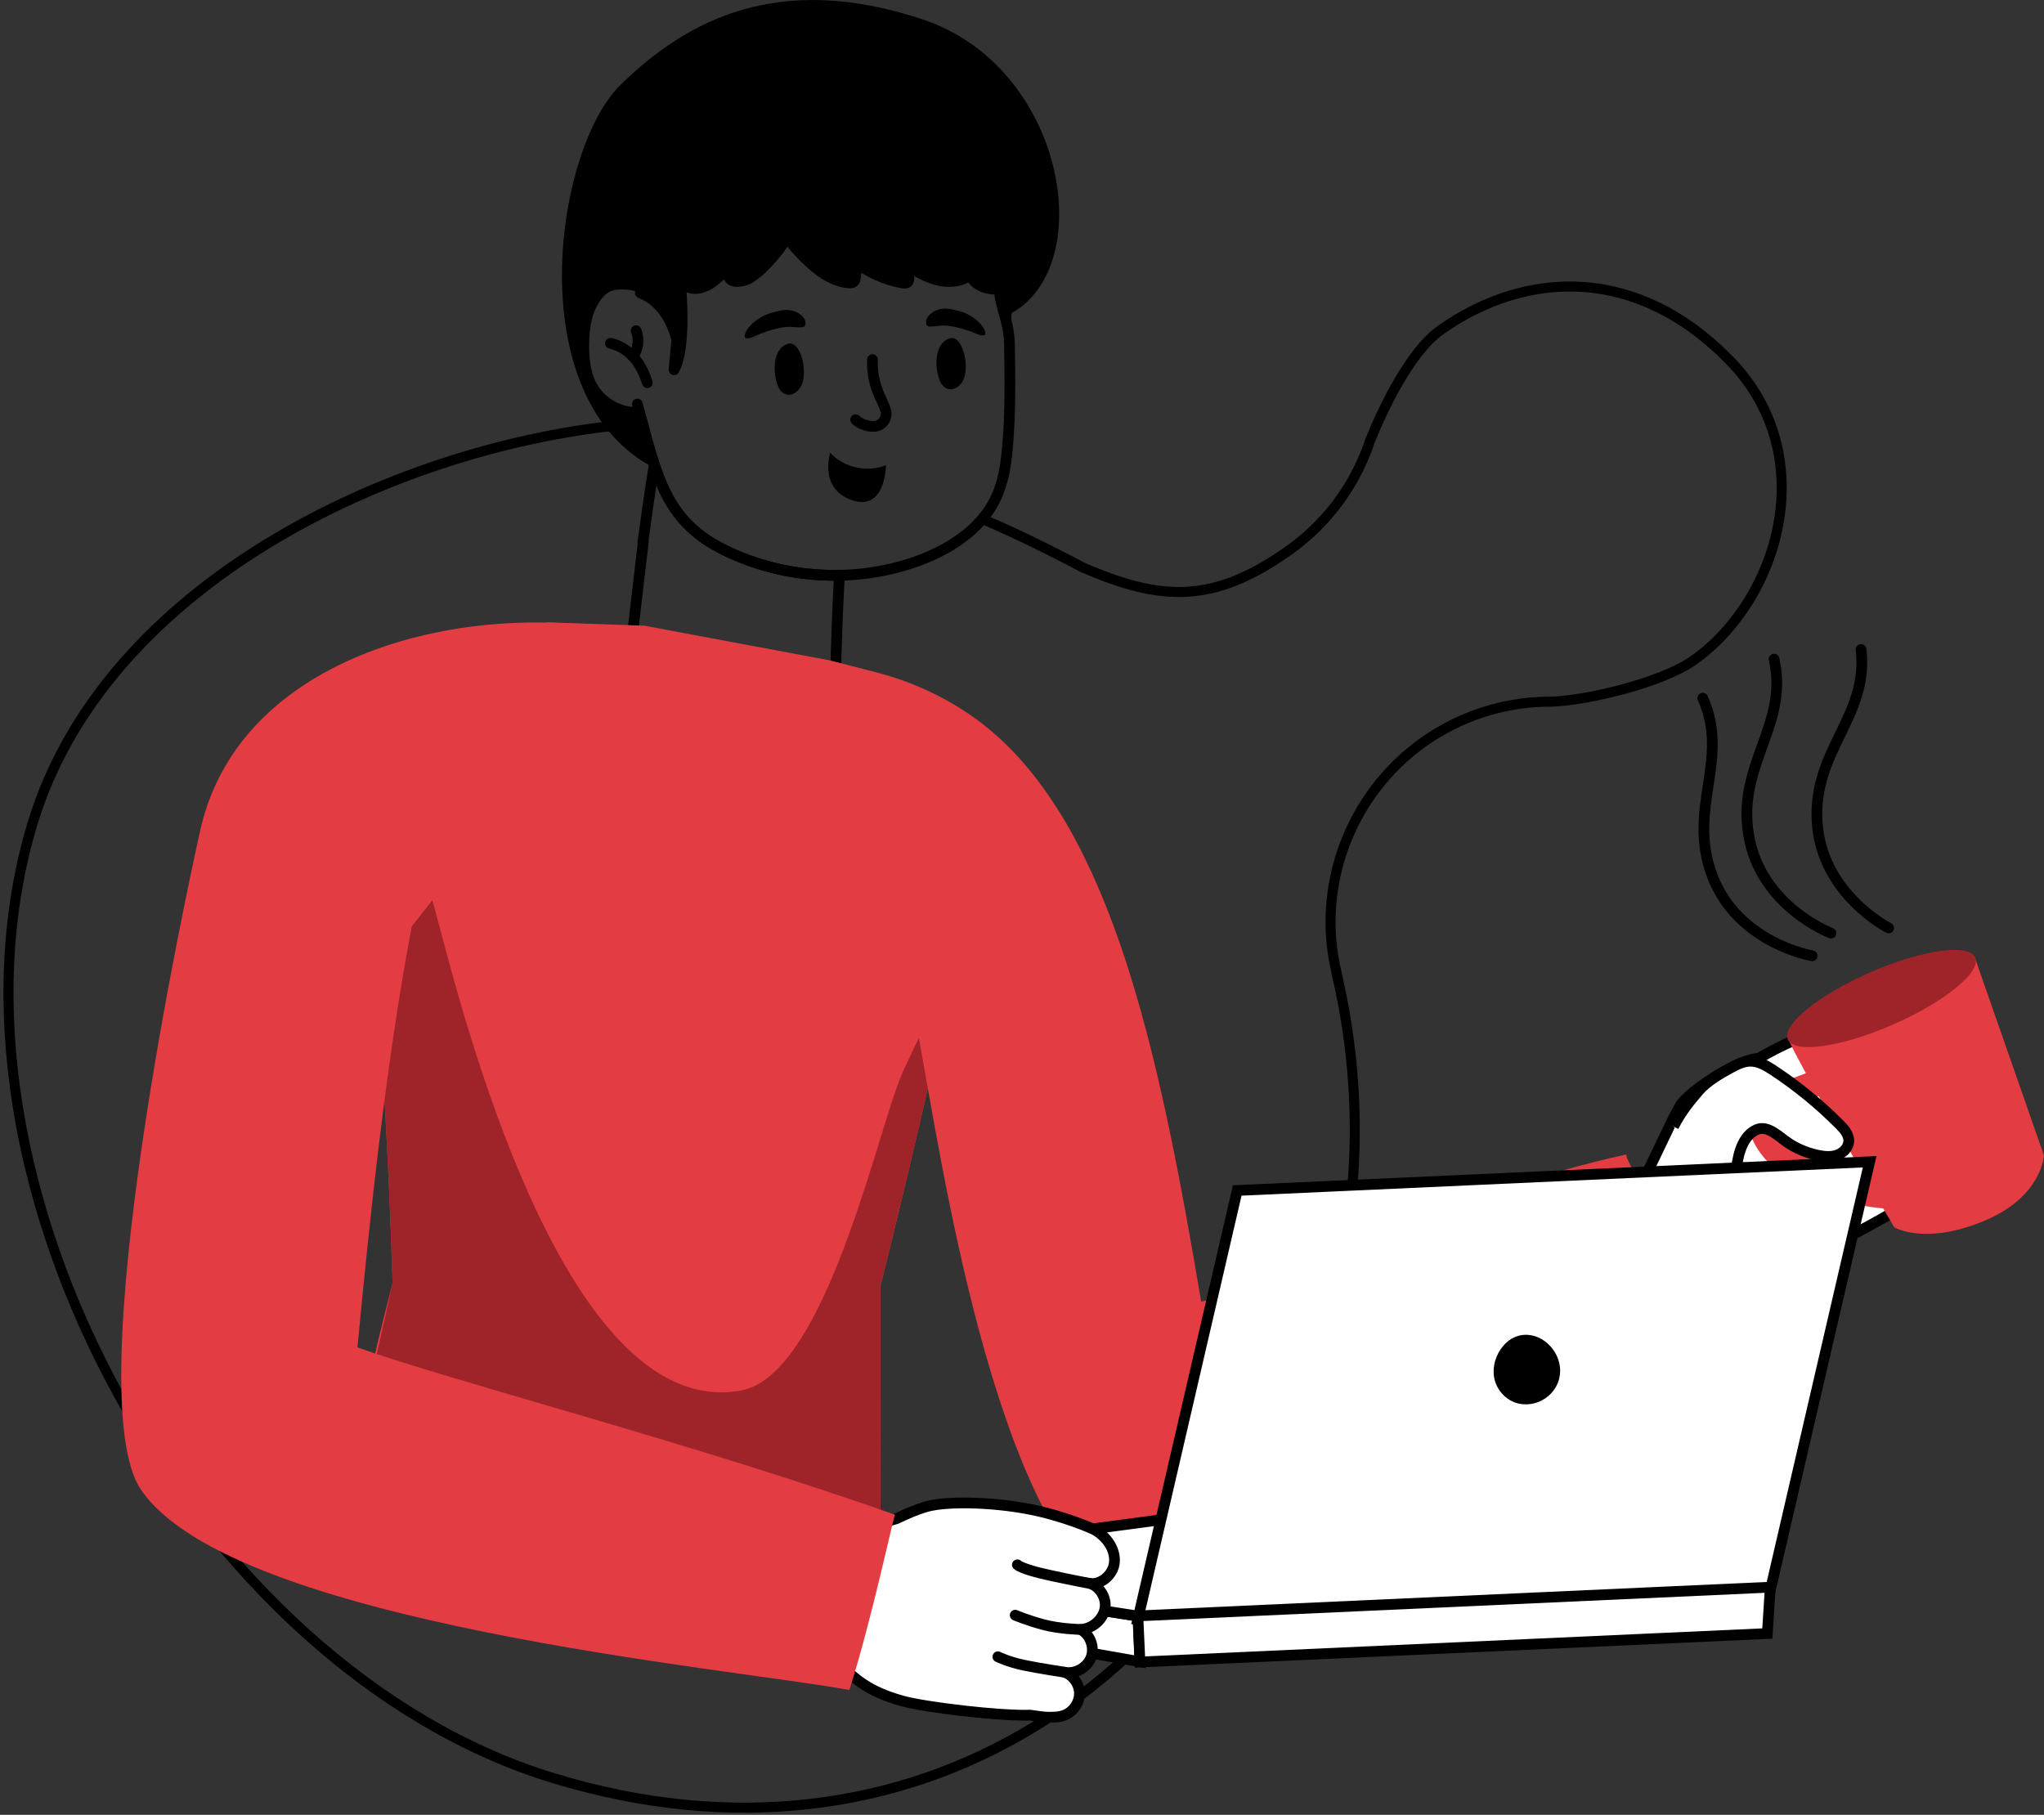 <svg xmlns="http://www.w3.org/2000/svg" width="571" height="507" viewBox="0 0 571 507" fill="none"><rect x="0" y="0" width="571" height="507" fill="#333333" stroke="none"/><path d="M172.37 118.858C109.833 125.417 29.512 162.938 9.143 229.866C-21.183 329.537 54.478 466.287 154.586 496.746C254.911 527.274 339.912 470.421 370.238 370.751C380.363 337.476 380.826 303.493 373.349 271.78H373.405C367.604 248.126 376.776 222.152 397.67 207.297C408.006 199.996 419.847 196.297 431.654 196.038C431.997 196.017 432.348 195.996 432.733 196.038C432.796 195.996 432.894 196.01 432.999 196.031C443.166 195.806 464.271 190.727 473.107 184.476C496.973 167.611 509.13 127.266 483.197 100.683C457.264 74.099 426.301 75.34 402.428 92.205C393.894 98.238 386.305 114.199 382.641 123.308C382.409 124.057 382.171 124.807 381.891 125.543C381.716 125.935 381.569 126.356 381.393 126.748C377.161 137.279 369.965 146.724 360.071 153.759C339.163 168.585 324.616 168.151 302.439 158.503C302.439 158.503 285.742 149.597 274.37 145.015" stroke="black" stroke-width="2.8" stroke-linecap="round" stroke-linejoin="round"></path><path d="M233.449 189.108C233.561 180.399 234.016 169.818 234.486 160.71C223.009 160.934 211.475 158.369 201.301 153.114C190.468 147.537 185.984 139.556 182.768 129.726C181.542 137.223 180.336 146.094 179.594 151.503C179.622 151.552 179.657 151.608 179.685 151.657C178.059 164.837 176.623 179.165 174.254 195.638C194.56 198.553 214.761 202.197 234.801 206.576C233.617 206.316 233.323 198.896 233.449 189.094V189.108Z" stroke="black" stroke-width="3" stroke-miterlimit="10"></path><path d="M109.665 358.538C109.665 358.538 96.877 406.87 94.109 433.054C104.578 433.811 127.988 434.155 141.056 434.232C163.772 434.372 188.962 433.727 211.595 433.16C224.13 432.844 235.874 432.55 245.985 432.424C245.879 407.41 245.879 359.624 245.879 359.624C245.879 359.624 259.718 304.53 266.914 268.529L257.602 243.529L237.394 189.304C237.394 189.304 222.757 186.34 178.185 177.435C148.672 171.535 124.512 201.972 111.564 223.21C104.956 234.042 101.263 242.485 101.263 242.485C107.486 279.032 109.672 358.531 109.672 358.531L109.665 358.538Z" fill="#E33C43"></path><path d="M101.256 242.492C101.256 242.492 104.949 234.049 111.556 223.217C116.244 234.911 119.692 247.124 122.683 258.524C131.533 292.233 159.736 397.404 207.18 388.422C229.28 384.238 243.511 323.294 250.504 303.808C251.359 301.419 252.333 299.093 253.426 296.801L266.907 268.536C259.711 304.537 245.872 359.631 245.872 359.631C245.872 359.631 245.872 407.417 245.977 432.431C237.359 432.536 102.342 433.811 91.874 433.054C99.603 404.978 109.665 358.538 109.665 358.538C109.665 358.538 107.478 279.039 101.256 242.492Z" fill="#9E2429"></path><path d="M215.308 87.454C218.412 86.578 220.024 86.228 222.238 87.097C223.604 87.629 224.915 88.722 225.027 90.166C225.062 90.572 224.964 91.035 224.613 91.259C224.403 91.392 224.137 91.413 223.885 91.427C221.902 91.525 220.669 91.021 217.943 91.574C215.217 92.128 212.127 93.249 210.719 93.97C209.983 94.349 206.879 95.589 208.469 92.52C209.408 90.698 212.19 88.33 215.301 87.461L215.308 87.454Z" fill="black"></path><path d="M224.333 106.33C223.997 107.914 223.17 108.958 222.322 109.581C220.591 110.864 218.328 110.499 217.256 107.661C215.553 103.184 216.24 96.885 220.353 95.995C223.212 95.379 225.307 101.783 224.333 106.323V106.33Z" fill="black"></path><path d="M269.542 104.81C269.205 106.393 268.378 107.437 267.531 108.061C265.8 109.343 263.537 108.979 262.465 106.141C260.762 101.664 261.449 95.365 265.562 94.475C268.42 93.858 270.515 100.263 269.542 104.803V104.81Z" fill="black"></path><path d="M243.721 100.452C243.588 103.857 244.254 107.297 245.641 110.415C246.257 111.803 247.028 113.253 247.428 114.71C248.03 116.917 246.349 119.104 244.029 119.118C242.2 119.132 240.309 118.459 239.026 117.261" stroke="black" stroke-width="3" stroke-linecap="round" stroke-linejoin="round"></path><path d="M247.519 129.943C242.278 132.108 235.754 130.665 231.922 126.482C231.922 126.482 228.656 136.557 238.039 139.745C247.421 142.934 247.512 129.943 247.512 129.943H247.519Z" fill="black"></path><path d="M254.554 279.74C259.185 296.64 270.417 394.545 299.342 434.316C302.804 439.08 449.304 390.601 481.13 370.33C472.161 352.085 453.298 324.079 454.363 322.502C403.619 333.762 389.486 348.581 335.561 363.667C324.658 299.086 312.27 237.812 280.367 207.311C270.396 197.775 257.903 191.189 244.457 187.735L231.676 184.455L179.972 174.793L152.624 173.847L254.554 279.733V279.74Z" fill="#E33C43"></path><path d="M535.854 325.403C534.2 323.434 531.264 322.642 528.805 323.49C531.559 322.11 533.037 318.62 532.084 315.734C531.131 312.847 527.873 310.934 524.846 311.474C527.305 309.294 528.069 305.371 526.394 302.596C524.902 300.123 521.511 298.974 518.799 299.954C521.553 298.294 522.281 293.971 520.425 291.231C518.372 288.197 514.244 287.097 510.566 287.602C505.843 288.246 497.477 291.995 491.297 295.666C489.972 295.722 488.284 296.199 486.434 296.956C485.537 297.271 484.661 297.698 483.82 298.147C477.668 301.216 470.795 306.352 469.295 308.986C465.96 314.851 461.728 324.99 458.385 330.854C464.453 341.287 470.479 352.155 476.968 362.342C483.491 362.006 490.407 360.752 496.349 358.566C497.82 358.026 499.236 357.424 500.567 356.765C500.959 356.569 501.751 355.917 502.809 354.936C504.512 353.36 506.915 350.929 509.501 348.196C509.907 348.196 510.307 348.175 510.699 348.105C513.165 347.67 531.138 337.511 532.645 336.397C534.095 335.325 535.588 334.196 536.484 332.641C537.767 330.392 537.5 327.386 535.847 325.417L535.854 325.403Z" fill="white" stroke="black" stroke-width="3" stroke-linecap="round" stroke-linejoin="round"></path><path d="M508.765 297.859C504.54 300.193 499.691 301.251 495.466 303.591C491.241 305.931 487.786 310.268 488.466 314.648C489.889 323.735 501.933 336.242 529.814 337.889C546.336 338.863 540.871 328.731 538.629 327.834C537.753 327.484 537.732 329.747 536.758 329.747C525.21 329.761 513.817 326.993 504.519 321.213C500.854 318.929 493.014 312.686 505.283 307.227C508.233 305.91 511.519 305.42 514.357 303.871C515.001 303.521 515.646 303.086 515.996 302.47C517.012 300.669 515.029 298.875 513.236 297.944C512.1 297.355 509.263 296.661 508.772 297.852L508.765 297.859Z" fill="#E33C43"></path><path d="M551.507 267.009L570.98 322.775C570.98 322.775 570.51 334.217 554.527 340.965C537.697 348.07 529.162 342.857 529.162 342.857C529.162 342.857 503.433 299.142 499.558 290.292L551.5 267.009H551.507Z" fill="#E33C43"></path><path d="M499.439 290.397C501.198 294.419 514.343 292.555 528.798 286.235C543.253 279.915 553.539 271.521 551.781 267.499C550.022 263.477 536.877 265.341 522.422 271.661C507.966 277.981 497.68 286.375 499.439 290.397Z" fill="#9E2429"></path><path d="M483.414 332.69C484.43 334.288 485.089 335.311 485.089 335.311C485.089 335.311 484.577 330.903 485.124 326.195C485.642 321.766 487.1 317.079 490.799 315.544C494.058 314.192 497.239 317.927 500.224 319.735C502.599 321.178 505.234 322.208 507.966 322.761C509.711 323.119 511.575 323.273 513.264 322.67C514.952 322.068 516.41 320.547 516.466 318.782C516.494 317.822 516.137 316.946 515.604 316.14C515.135 315.439 514.539 314.795 513.943 314.199C511.085 311.312 508.072 308.573 504.918 306.001C501.863 303.507 498.689 301.174 495.396 299.002C493.413 297.698 491.241 296.409 488.845 296.465C486.988 296.514 485.25 297.369 483.617 298.252C480.625 299.856 476.814 302.078 474.578 304.67C472.581 306.989 469.59 310.514 467.501 314.725" fill="white"></path><path d="M483.414 332.69C484.43 334.288 485.089 335.311 485.089 335.311C485.089 335.311 484.577 330.903 485.124 326.195C485.642 321.766 487.1 317.079 490.799 315.544C494.058 314.192 497.239 317.927 500.224 319.735C502.599 321.178 505.234 322.208 507.966 322.761C509.711 323.119 511.575 323.273 513.264 322.67C514.952 322.068 516.41 320.547 516.466 318.782C516.494 317.822 516.137 316.946 515.604 316.14C515.135 315.439 514.539 314.795 513.943 314.199C511.085 311.312 508.072 308.573 504.918 306.001C501.863 303.507 498.689 301.174 495.396 299.002C493.413 297.698 491.241 296.409 488.845 296.465C486.988 296.514 485.25 297.369 483.617 298.252C480.625 299.856 476.814 302.078 474.578 304.67C472.581 306.989 469.59 310.514 467.501 314.725" stroke="black" stroke-width="3" stroke-miterlimit="10"></path><path d="M223.562 447.523L318.457 464.234L317.938 451.496L227.57 437.448L223.562 447.523Z" fill="white" stroke="black" stroke-width="3" stroke-miterlimit="10"></path><path d="M227.64 437.462L318.618 451.601L394.559 430.981L325.022 424.478L227.64 437.462Z" fill="white" stroke="black" stroke-width="3" stroke-miterlimit="10"></path><path d="M317.904 452.155L494.57 444.132L522.296 324.555L345.623 332.578L317.904 452.155Z" fill="white" stroke="black" stroke-width="3" stroke-miterlimit="10"></path><path d="M318.45 464.312L493.715 456.352L494.534 443.403L317.869 451.426L318.45 464.312Z" fill="white" stroke="black" stroke-width="3" stroke-miterlimit="10"></path><path d="M423.61 373.364C421.753 374.03 420.247 375.403 419.175 376.993C417.444 379.551 416.75 382.823 417.626 385.808C418.502 388.793 421.059 391.392 424.199 392.1C430.316 393.473 436.566 388.492 435.76 381.765C435.073 376.048 429.202 371.36 423.61 373.364Z" fill="black"></path><path d="M306.027 427.512C305.179 427.001 296.848 423.371 287.255 421.549C276.528 419.517 264.202 419.37 258.863 420.891C255.934 421.725 253.16 422.958 250.413 424.275C247.12 425.221 243.826 426.16 240.533 427.106C240.344 427.792 240.169 428.479 240 429.18C239.496 429.621 239.104 430.217 238.865 431.086C238.501 432.389 238.375 433.909 238.704 435.269C236.917 444.903 236.035 455.196 233.897 464.389C238.683 468.726 242.004 472.418 252.179 475.221C258.625 477.001 279.464 479.446 287.774 479.152C290.016 479.481 291.67 479.691 292.139 479.705C293.94 479.761 295.797 479.803 297.471 479.124C299.882 478.143 301.584 475.613 301.549 473.035C301.521 470.456 299.77 468.011 297.338 467.149C300.33 467.773 303.672 465.937 304.773 463.071C305.866 460.206 304.569 456.674 301.9 455.217C305.172 455.021 308.241 452.407 308.703 449.177C309.117 446.297 307.239 443.284 304.534 442.373C307.701 442.773 311.002 439.816 311.31 436.502C311.653 432.83 309.173 429.404 306.027 427.512Z" fill="white" stroke="black" stroke-width="3" stroke-linecap="round" stroke-linejoin="round"></path><path d="M179.23 177.217C134.96 166.609 67.539 180.532 55.978 231.786C52.516 247.145 21.511 389.823 39.385 416.168C64.856 453.703 203.845 465.951 237.268 472.124C243.518 452.624 249.607 423.574 250.035 423.161C193.594 403.143 126.888 386.06 99.855 376.419C103.422 338.891 107.983 295.849 115.032 258.804" fill="#E33C43"></path><path d="M304.542 442.373C304.542 442.373 300.534 441.666 292.903 440.005C285.273 438.345 284.208 437.153 284.208 437.153" stroke="black" stroke-width="3" stroke-linecap="round" stroke-linejoin="round"></path><path d="M301.9 455.217C301.9 455.217 296.014 455.098 291.431 453.857C286.849 452.617 283.598 451.223 283.598 451.223" stroke="black" stroke-width="3" stroke-linecap="round" stroke-linejoin="round"></path><path d="M297.345 467.149C297.345 467.149 290.71 466.154 286.19 465.229C281.671 464.304 278.756 462.84 278.756 462.84" stroke="black" stroke-width="3" stroke-linecap="round" stroke-linejoin="round"></path><g style="mix-blend-mode:multiply"><path d="M180.82 106.905C180.056 104.396 178.893 101.979 177.169 99.989C175.446 97.999 173.126 96.458 170.527 95.904" stroke="black" stroke-width="3" stroke-linecap="round" stroke-linejoin="round"></path><path d="M177.702 92.38C178.655 94.706 178.319 97.502 176.826 99.534" stroke="black" stroke-width="3" stroke-linecap="round" stroke-linejoin="round"></path></g><path d="M178.052 112.875C178.956 116.084 179.755 119.174 180.554 122.13C180.582 122.236 180.61 122.348 180.638 122.453C180.694 122.67 180.757 122.88 180.813 123.097C180.946 123.588 181.079 124.071 181.219 124.555C181.261 124.702 181.303 124.849 181.346 124.996C181.717 126.307 182.095 127.589 182.488 128.843C182.516 128.92 182.537 129.004 182.565 129.081C182.768 129.712 182.971 130.328 183.181 130.945C186.369 140.215 190.917 147.775 201.308 153.121C217.81 161.641 237.905 163.092 255.493 157.038C264.903 153.787 274.04 147.999 278.223 139.087V139.059C279.309 136.747 280.024 134.308 280.536 131.793C281.075 129.032 281.348 126.229 281.573 123.441C281.748 121.199 281.867 118.935 281.965 116.693C282.063 114.108 282.112 110.759 282.112 106.87C282.112 103.472 282.091 101.089 282.007 97.081C282.112 89.956 279.253 85.737 279.204 80.784C277.894 80.833 276.584 80.756 275.329 80.391C273.473 79.859 271.735 78.626 270.992 76.846C268.498 78.745 265.043 79.004 261.995 78.261C258.947 77.519 256.194 75.9 253.496 74.302C253.804 75.41 253.944 76.559 253.909 77.708C253.895 78.1 253.853 78.521 253.58 78.801C253.202 79.193 252.564 79.137 252.024 79.039C247.239 78.156 242.663 76.11 238.809 73.132C239.181 74.597 239.237 76.145 238.97 77.638C238.9 78.016 238.802 78.415 238.529 78.689C238.137 79.074 237.527 79.081 236.981 79.025C233.183 78.661 229.784 76.51 226.926 73.987C224.697 72.018 221.923 69.251 219.891 66.28C216.871 71.409 211.482 76.944 208.574 78.107C207.446 78.556 205.358 78.955 204.356 78.275C202.668 77.133 203.445 74.968 204.524 73.889C202.703 75.543 199.627 78.766 197.51 79.747C196.095 80.405 194.491 80.84 192.977 80.468C191.786 80.174 190.826 79.438 190.062 78.478C190.553 84 191.323 96.857 188.591 102.75C188.493 102.96 188.394 103.142 188.289 103.296L189.074 94.923C187.35 88.12 183.588 83.629 178.865 81.8" stroke="black" stroke-width="3" stroke-linecap="round" stroke-linejoin="round"></path><path d="M257.602 5.363C217.627 -7.88 192.024 5.398 173.344 23.714C154.663 42.029 145.127 111.971 183.174 130.938C181.381 125.718 180.014 119.951 178.291 113.736C177.933 113.75 177.576 113.75 177.218 113.736C173.246 113.526 169.427 111.361 167.248 108.082C164.956 104.635 164.529 100.305 164.578 96.184C164.634 91.644 165.3 86.838 168.194 83.306C168.824 82.542 169.56 81.835 170.464 81.421C171.389 80.994 172.433 80.882 173.463 80.861C180.638 80.693 186.734 85.674 189.081 94.923L188.296 103.296C188.402 103.142 188.5 102.96 188.598 102.75C191.33 96.857 190.56 84 190.069 78.478C190.833 79.431 191.793 80.174 192.984 80.468C194.498 80.84 196.102 80.405 197.518 79.747C199.634 78.759 202.71 75.543 204.531 73.889C203.452 74.968 202.675 77.133 204.363 78.275C205.372 78.955 207.453 78.563 208.582 78.107C211.489 76.944 216.878 71.409 219.898 66.28C221.923 69.244 224.704 72.018 226.933 73.987C229.784 76.517 233.19 78.661 236.988 79.025C237.534 79.074 238.144 79.067 238.536 78.689C238.809 78.415 238.914 78.023 238.978 77.638C239.244 76.145 239.188 74.604 238.816 73.132C242.67 76.11 247.239 78.149 252.031 79.039C252.571 79.137 253.209 79.193 253.587 78.801C253.86 78.52 253.902 78.093 253.916 77.708C253.951 76.559 253.811 75.41 253.503 74.302C256.201 75.9 258.954 77.526 262.002 78.261C265.05 79.004 268.498 78.745 270.999 76.846C271.749 78.626 273.48 79.852 275.336 80.391C276.591 80.756 277.901 80.833 279.211 80.784C279.26 85.758 279.828 91.931 282.007 95.708L282.596 87.468C306.819 74.001 297.598 18.613 257.616 5.37L257.602 5.363Z" fill="black"></path><path d="M506.222 267.009C506.222 267.009 485.509 263.555 478.341 244.706C471.173 225.858 483.386 212.314 475.686 195.057" stroke="black" stroke-width="3" stroke-linecap="round" stroke-linejoin="round"></path><path d="M511.491 260.682C511.491 260.682 491.851 253.255 488.501 233.362C485.152 213.47 499.775 202.575 495.592 184.147" stroke="black" stroke-width="3" stroke-linecap="round" stroke-linejoin="round"></path><path d="M527.586 259.231C527.586 259.231 508.85 249.765 507.623 229.628C506.404 209.497 522.1 200.214 519.892 181.443" stroke="black" stroke-width="3" stroke-linecap="round" stroke-linejoin="round"></path><path d="M267.958 86.887C264.924 86.144 263.355 85.864 261.26 86.831C259.97 87.426 258.751 88.568 258.709 90.012C258.695 90.418 258.807 90.874 259.151 91.084C259.361 91.21 259.613 91.217 259.858 91.224C261.771 91.238 262.941 90.677 265.59 91.119C268.239 91.56 271.273 92.541 272.66 93.207C273.389 93.55 276.43 94.657 274.762 91.658C273.774 89.879 270.985 87.636 267.951 86.894L267.958 86.887Z" fill="black"></path></svg>